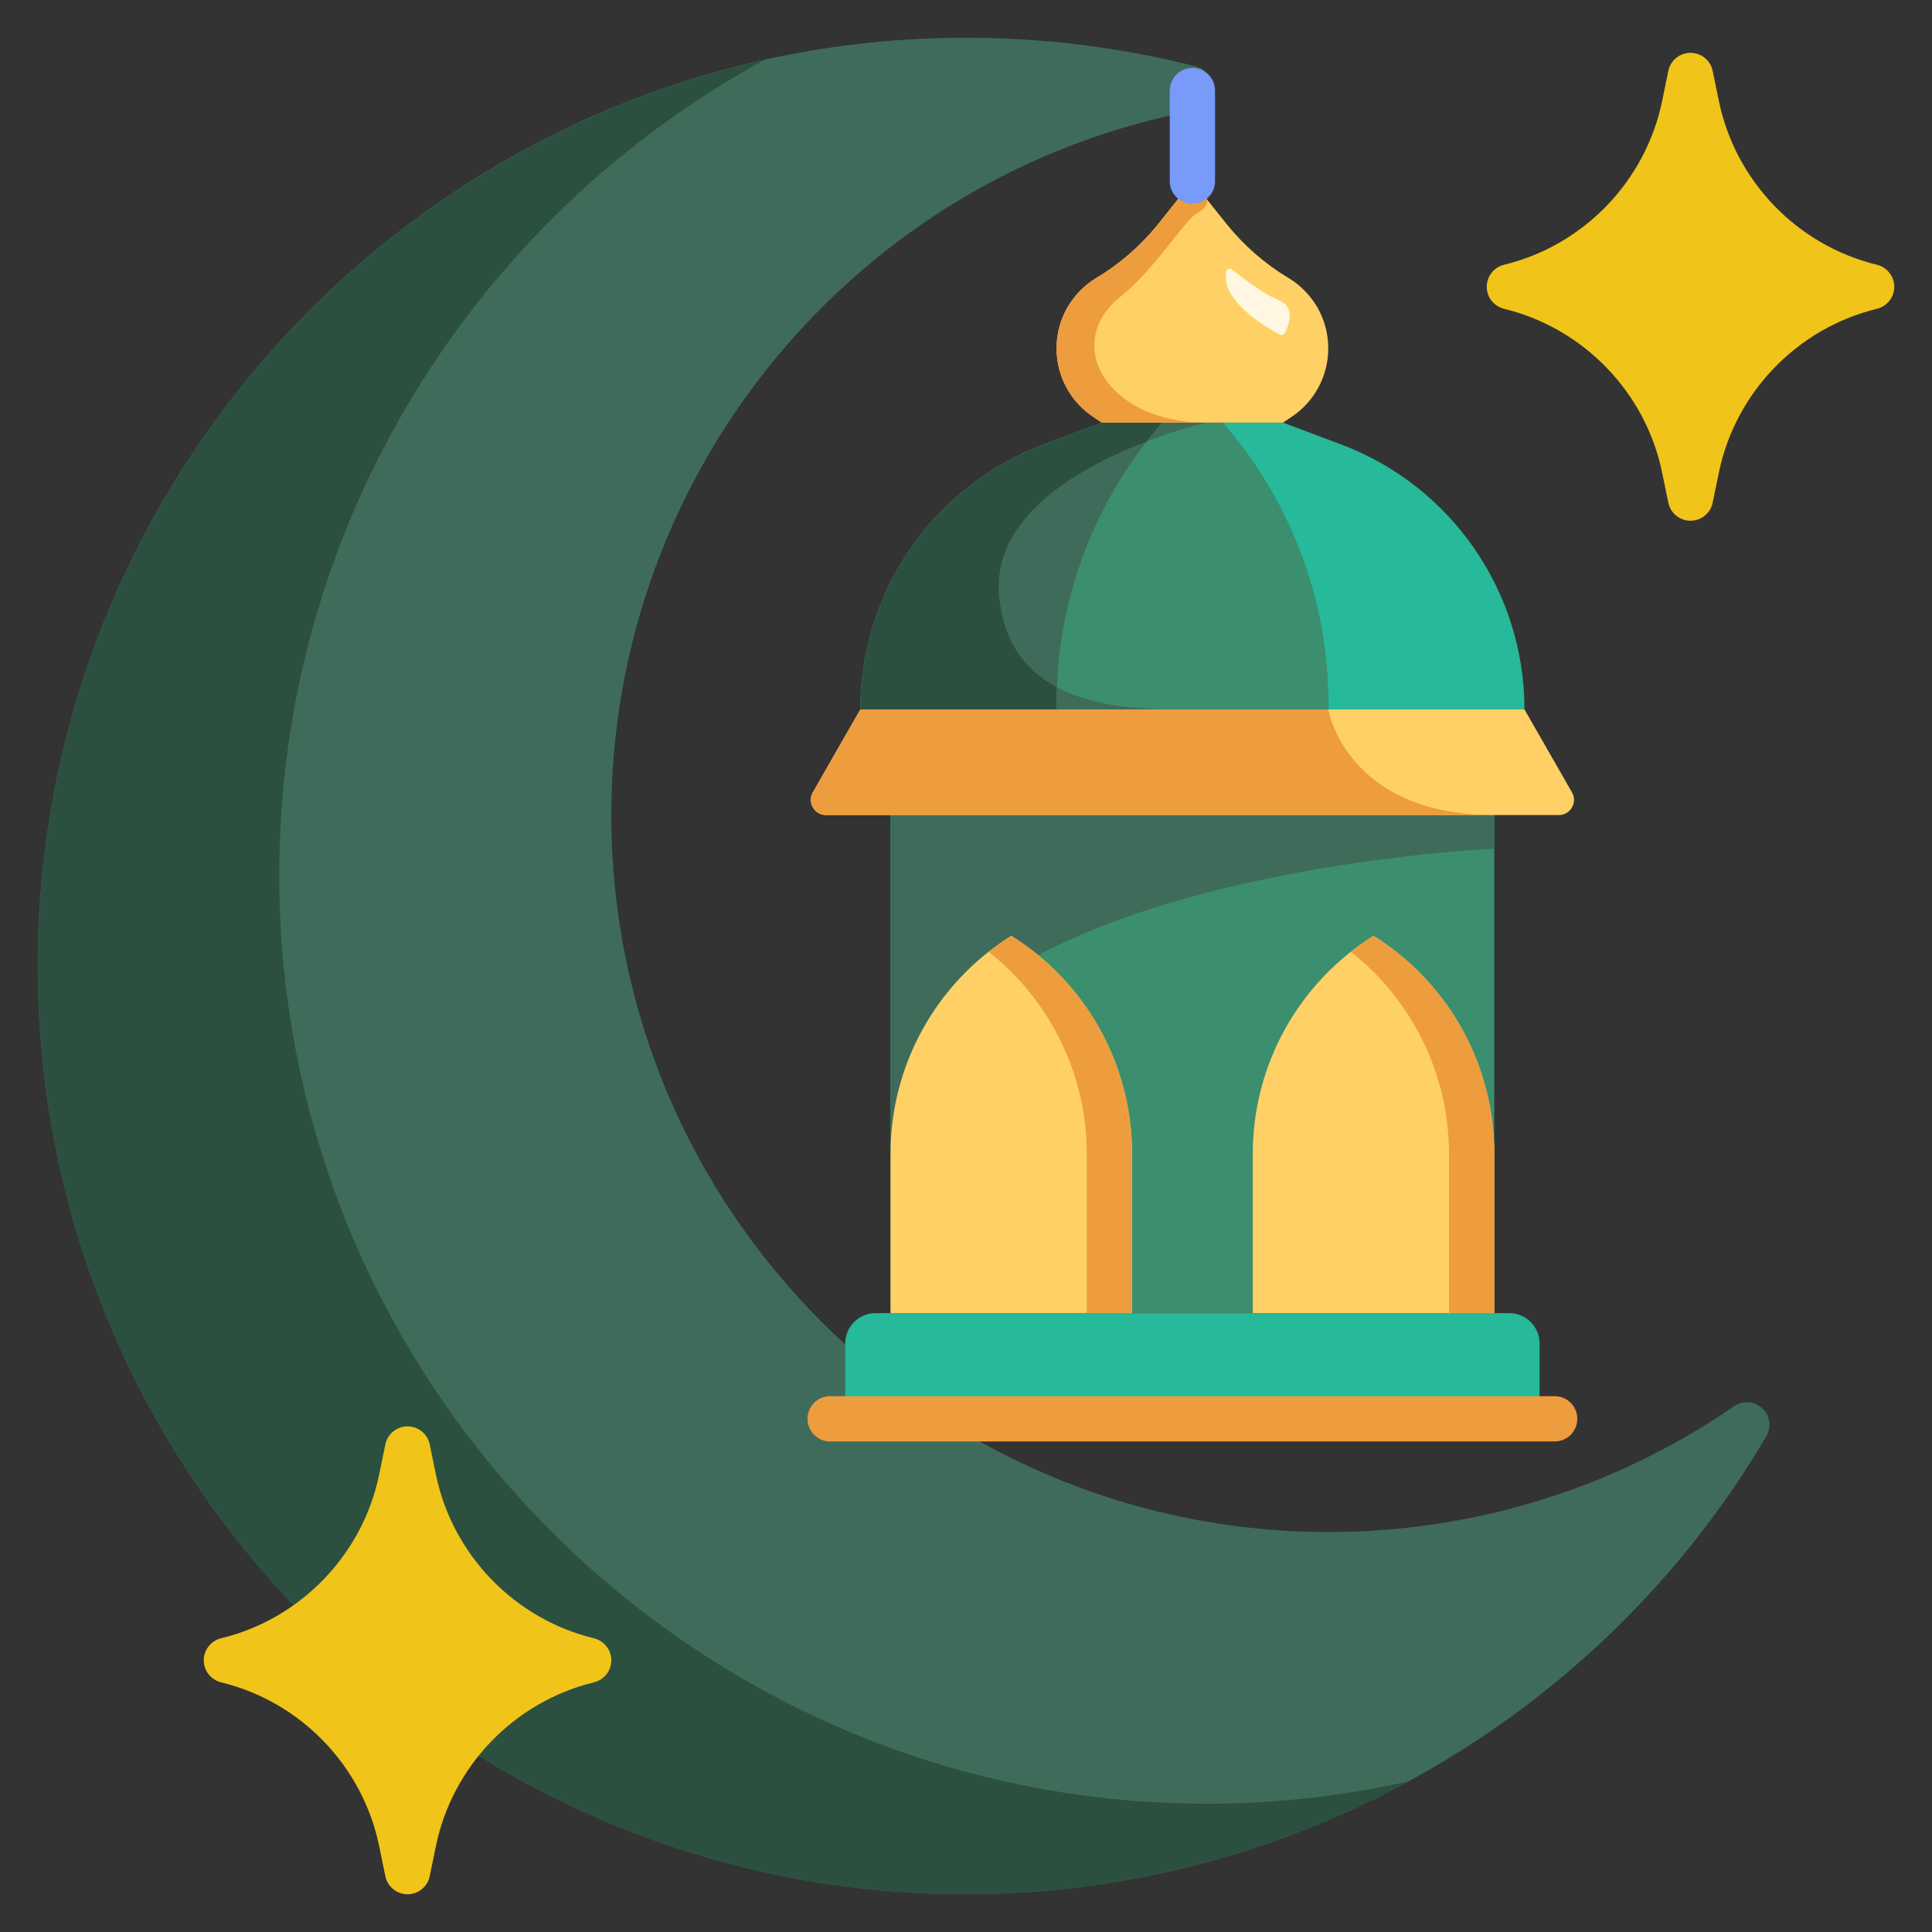 <svg width="128" height="128" viewBox="0 0 128 128" fill="none" xmlns="http://www.w3.org/2000/svg">
<rect x="0" y="0" width="128" height="128" fill="#333333" stroke="none"/>
<path d="M117.02 95.16C106.01 113.88 85.7 125.5 64 125.5C30.09 125.5 2.5 97.91 2.5 64C2.5 30.09 30.09 2.5 64 2.5C69.16 2.5 74.28 3.14 79.22 4.4C79.9 4.57 80.37 5.19 80.35 5.9C80.33 6.6 79.82 7.19 79.13 7.32C56.75 11.56 40.5 31.19 40.5 54C40.5 80.19 61.81 101.5 88 101.5C97.66 101.5 106.96 98.62 114.88 93.17C115.46 92.76 116.24 92.82 116.75 93.3C117.27 93.78 117.38 94.55 117.02 95.16Z" fill="#3F6C5A"/>
<path d="M80 119.5C46.09 119.5 18.5 91.91 18.5 58C18.5 34.721 31.503 14.423 50.627 3.982C23.128 10.107 2.5 34.683 2.5 64C2.5 97.91 30.09 125.5 64 125.5C74.372 125.5 84.424 122.839 93.297 118.023C88.972 118.989 84.517 119.5 80 119.5Z" fill="#2C5040"/>
<path d="M125.5 19C125.5 19.69 125.03 20.29 124.35 20.46C119.08 21.74 114.97 26 113.88 31.31L113.47 33.3C113.33 34 112.71 34.5 112 34.5C111.29 34.5 110.67 34 110.53 33.3L110.12 31.31C109.03 26 104.92 21.74 99.65 20.46C98.97 20.29 98.5 19.69 98.5 19C98.5 18.31 98.97 17.71 99.65 17.54C104.92 16.26 109.03 12 110.12 6.69L110.53 4.7C110.67 4 111.29 3.5 112 3.5C112.71 3.5 113.33 4 113.47 4.7L113.88 6.69C114.97 12 119.08 16.26 124.35 17.54C125.03 17.71 125.5 18.31 125.5 19ZM40.5 110C40.5 110.69 40.03 111.29 39.35 111.46C34.08 112.74 29.97 117 28.88 122.31L28.47 124.3C28.33 125 27.71 125.5 27 125.5C26.29 125.5 25.67 125 25.53 124.3L25.12 122.31C24.03 117 19.92 112.74 14.65 111.46C13.97 111.29 13.5 110.69 13.5 110C13.5 109.31 13.97 108.71 14.65 108.54C19.92 107.26 24.03 103 25.12 97.69L25.53 95.7C25.67 95 26.29 94.5 27 94.5C27.71 94.5 28.33 95 28.47 95.7L28.88 97.69C29.97 103 34.08 107.26 39.35 108.54C40.03 108.71 40.5 109.31 40.5 110Z" fill="#F0C419"/>
<path d="M102 89V94H56V89C56 87.9 56.9 87 58 87H100C101.1 87 102 87.9 102 89Z" fill="#26B99A"/>
<path d="M103 95.5H55C54.171 95.5 53.5 94.828 53.5 94C53.5 93.172 54.171 92.5 55 92.5H103C103.828 92.5 104.5 93.172 104.5 94C104.5 94.828 103.828 95.5 103 95.5Z" fill="#ED9D3E"/>
<path d="M99 46H59V87H99V46Z" fill="#3C8F6E"/>
<path d="M99 46V56.23C99 56.23 59 57.95 59 76.43V46H99Z" fill="#3F6C5A"/>
<path d="M75 87H59V76.434C59 70.565 62.023 65.11 67 62C71.977 65.11 75 70.565 75 76.434V87Z" fill="#FFD066"/>
<path d="M67 62C66.476 62.327 65.979 62.686 65.5 63.063C69.574 66.268 72 71.183 72 76.434V87H75V76.434C75 70.565 71.977 65.11 67 62Z" fill="#ED9D3E"/>
<path d="M99 87H83V76.434C83 70.565 86.023 65.11 91 62C95.977 65.11 99 70.565 99 76.434V87Z" fill="#FFD066"/>
<path d="M91 62C90.476 62.327 89.979 62.686 89.5 63.063C93.574 66.268 96 71.183 96 76.434V87H99V76.434C99 70.565 95.977 65.11 91 62Z" fill="#ED9D3E"/>
<path d="M103.28 54H54.72C53.96 54 53.47 53.17 53.85 52.5L57 47H101L104.15 52.5C104.53 53.17 104.04 54 103.28 54Z" fill="#FFD066"/>
<path d="M99 54H54.72C53.96 54 53.47 53.17 53.85 52.5L57 47H88C88 47 89.17 54 99 54Z" fill="#ED9D3E"/>
<path d="M101 47H57C57 39.18 61.851 32.181 69.172 29.435L73 28H85L88.828 29.435C96.149 32.181 101 39.18 101 47Z" fill="#26B99A"/>
<path d="M88 46.63V47H57C57 43.09 58.21 39.38 60.34 36.32C62.47 33.24 65.51 30.81 69.17 29.44L73 28H81C83.26 30.58 85 33.52 86.19 36.68C87.38 39.84 88 43.2 88 46.63Z" fill="#3F6C5A"/>
<path d="M77.85 47H57C57 43.09 58.21 39.38 60.34 36.32C62.47 33.24 65.51 30.81 69.17 29.44L73 28H79.94C79.94 28 65.55 31.28 66.19 39.38C66.72 46.04 72.83 47 77.85 47Z" fill="#2C5040"/>
<path d="M88 46.63V47H70V46.63C70 46.26 70.01 45.89 70.03 45.53C70.25 39.61 72.34 33.91 75.98 29.24C76.3 28.82 76.65 28.4 77 28H81C83.26 30.58 85 33.52 86.19 36.68C87.38 39.84 88 43.2 88 46.63Z" fill="#3C8F6E"/>
<path d="M70.03 45.53C72.29 46.74 75.22 47 77.85 47H70V46.63C70 46.26 70.01 45.89 70.03 45.53ZM79.94 28C79.94 28 78.21 28.39 75.98 29.24C76.3 28.82 76.65 28.4 77 28H79.94Z" fill="#3F6C5A"/>
<path d="M88 23.08C88 24.91 87.09 26.61 85.57 27.62L85 28H73L72.43 27.62C70.91 26.61 70 24.91 70 23.08C70 22.12 70.25 21.2 70.7 20.4C71.16 19.6 71.82 18.9 72.64 18.41C74.2 17.48 75.58 16.27 76.72 14.86L78.73 12.33L79 12L79.92 13.16L79.94 13.17L79.96 13.2V13.21L81.28 14.86C82.42 16.27 83.8 17.48 85.36 18.41C86.18 18.9 86.84 19.6 87.3 20.4C87.75 21.2 88 22.12 88 23.08Z" fill="#FFD066"/>
<path d="M79.94 28H73L72.43 27.62C70.91 26.61 70 24.91 70 23.08C70 22.12 70.25 21.2 70.7 20.4C71.16 19.6 71.82 18.9 72.64 18.41C74.2 17.48 75.58 16.27 76.72 14.86L78.73 12.33L79.92 13.16L79.94 13.17L79.96 13.2V13.21C80.02 13.34 80.07 13.7 79.23 14.18C78.49 14.61 76.49 17.86 74.23 19.66C70.4 22.7 73.23 28 79.94 28Z" fill="#ED9D3E"/>
<path d="M81.235 17.995C81.268 17.822 81.474 17.742 81.612 17.851C82.222 18.336 83.74 19.5 84.715 19.889C85.902 20.362 85.366 21.601 85.103 22.079C85.042 22.19 84.906 22.231 84.794 22.171C83.975 21.739 80.857 19.953 81.235 17.995Z" fill="#FFF7E1"/>
<path d="M79 13.5C78.172 13.5 77.5 12.828 77.5 12V6C77.5 5.172 78.172 4.5 79 4.5C79.828 4.5 80.5 5.172 80.5 6V12C80.5 12.828 79.828 13.5 79 13.5Z" fill="#789AF9"/>
</svg>
